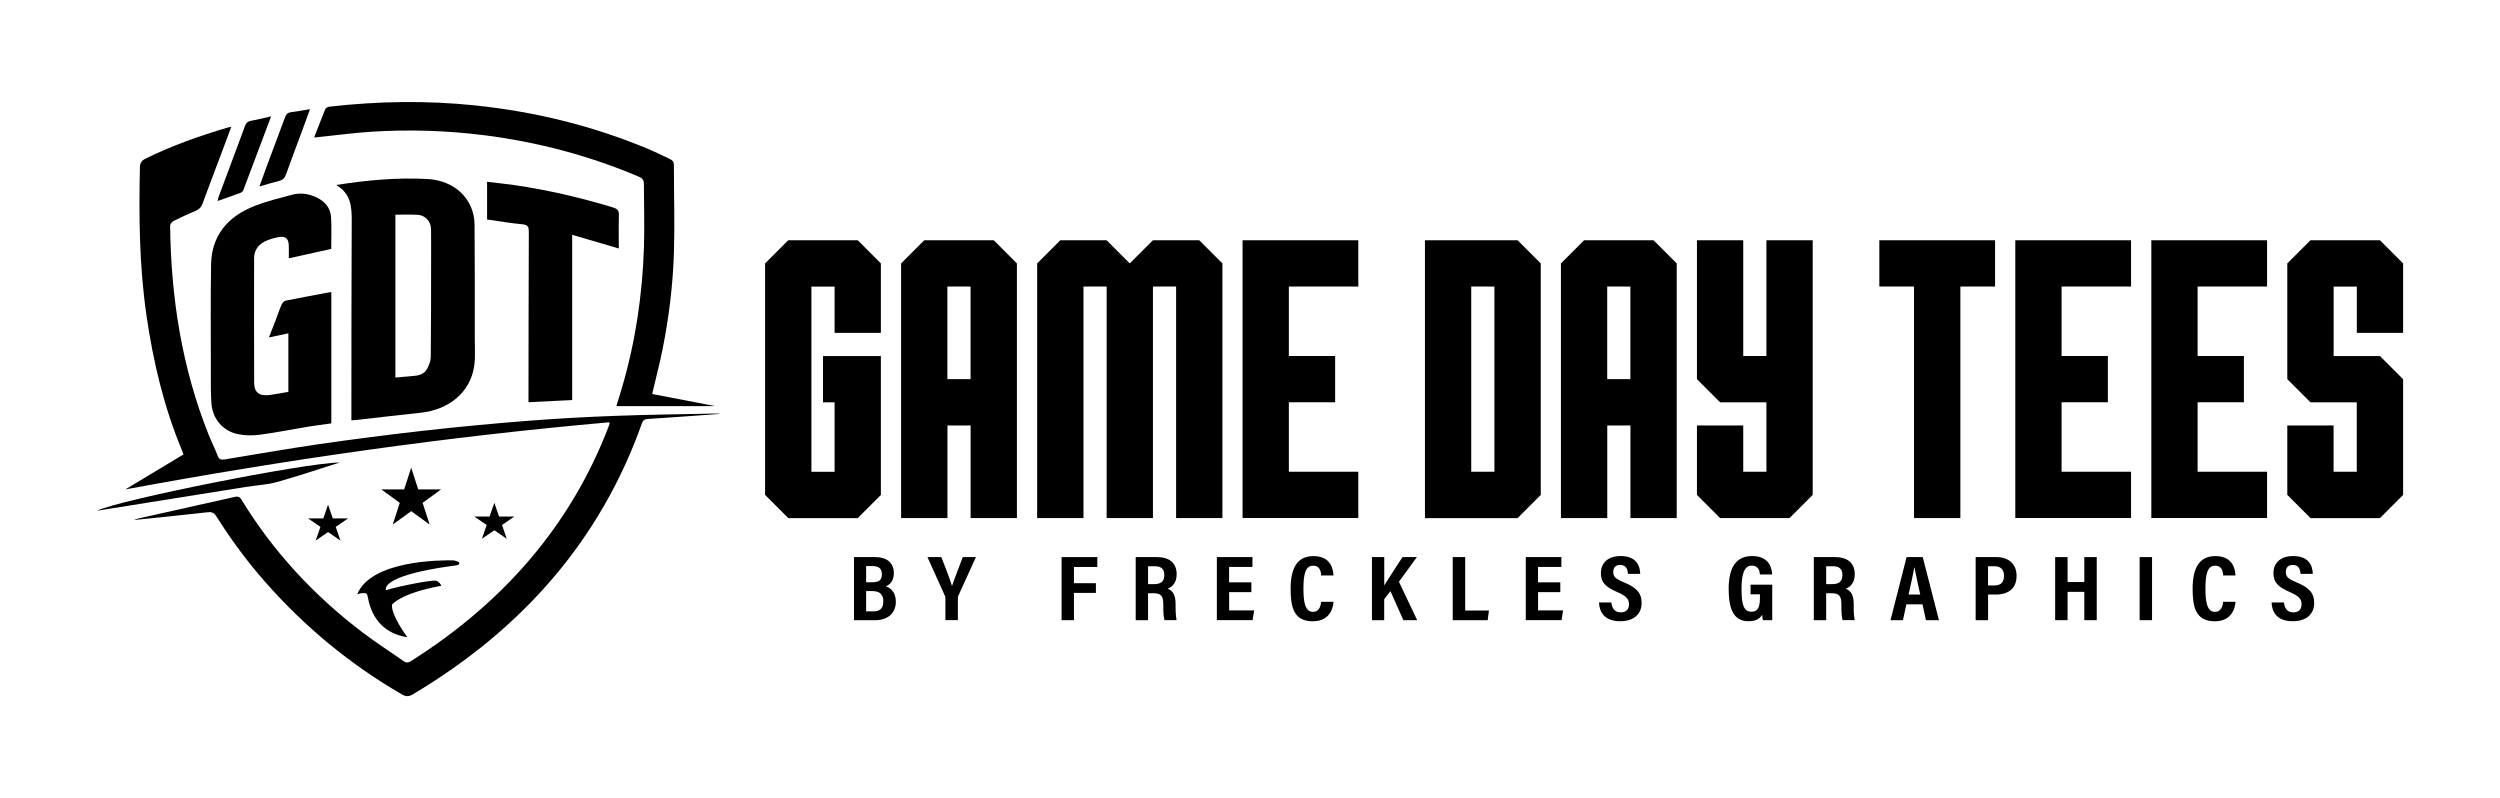<?xml version="1.0" encoding="utf-8"?>
<!-- Generator: Adobe Illustrator 28.0.0, SVG Export Plug-In . SVG Version: 6.00 Build 0)  -->
<svg version="1.1" id="Layer_1" xmlns="http://www.w3.org/2000/svg" xmlns:xlink="http://www.w3.org/1999/xlink" x="0px" y="0px"
	 viewBox="0 0 451 144" style="enable-background:new 0 0 451 144;" xml:space="preserve">
<g>
	<g>
		<g>
			<path d="M142.2,93.46l-4.18-4.18V47.52l4.18-4.18h12.53l4.18,4.18v12.53h-8.35v-8.35h-4.18v33.41h4.18V72.58h-2.09v-8.35h10.44
				v25.06l-4.18,4.18H142.2z"/>
			<path d="M162.56,93.46V47.52l4.18-4.18h12.53l4.18,4.18v45.94h-8.35V76.75h-4.18v16.71H162.56z M175.09,68.4V51.69h-4.18V68.4
				H175.09z"/>
			<path d="M187.1,93.46V47.52l4.18-4.18h8.35l4.18,4.18l4.18-4.18h8.35l4.18,4.18v45.94h-8.35V51.69h-4.18v41.77h-8.35V51.69h-4.18
				v41.77H187.1z"/>
			<path d="M224.16,93.46V43.34h20.88v8.35h-12.53v12.53h8.35v8.35h-8.35v12.53h12.53v8.35H224.16z"/>
			<path d="M257.06,93.46V43.34h16.71l4.18,4.18v41.77l-4.18,4.18H257.06z M269.59,85.11V51.69h-4.18v33.41H269.59z"/>
			<path d="M281.59,93.46V47.52l4.18-4.18h12.53l4.18,4.18v45.94h-8.35V76.75h-4.18v16.71H281.59z M294.12,68.4V51.69h-4.18V68.4
				H294.12z"/>
			<path d="M310.31,93.46l-4.18-4.18V76.75h8.35v8.35h4.18V72.58h-8.35l-4.18-4.18V43.34h8.35v20.88h4.18V43.34h8.35v45.94
				l-4.18,4.18H310.31z"/>
			<path d="M345.29,93.46V51.69h-6.26v-8.35h20.88v8.35h-6.26v41.77H345.29z"/>
			<path d="M363.56,93.46V43.34h20.88v8.35h-12.53v12.53h8.35v8.35h-8.35v12.53h12.53v8.35H363.56z"/>
			<path d="M388.1,93.46V43.34h20.88v8.35h-12.53v12.53h8.35v8.35h-8.35v12.53h12.53v8.35H388.1z"/>
			<path d="M416.81,93.46l-4.18-4.18V76.75h8.35v8.35h4.18V72.58h-8.35l-4.18-4.18V47.52l4.18-4.18h12.53l4.18,4.18v12.53h-8.35
				v-8.35h-4.18v12.53h8.35l4.18,4.18v20.88l-4.18,4.18H416.81z"/>
		</g>
		<g>
			<path d="M154.06,100.5h3.82c2.17,0,3.37,1.09,3.37,2.89c0,1.44-0.75,2.13-1.45,2.37c0.89,0.33,1.81,1.07,1.81,2.78
				c0,2.16-1.55,3.35-3.78,3.35h-3.77V100.5z M157.33,105.04c1.39,0,1.76-0.49,1.76-1.47c0-0.99-0.57-1.45-1.68-1.45h-1.16v2.92
				H157.33z M156.25,110.29h1.34c1.12,0,1.76-0.52,1.76-1.8c0-1.17-0.54-1.86-2.01-1.86h-1.09V110.29z"/>
			<path d="M170.55,111.88v-4.03c0-0.13-0.02-0.23-0.09-0.37l-3.15-6.99h2.5c0.7,1.78,1.56,3.98,1.93,5.23
				c0.46-1.4,1.32-3.53,1.95-5.23h2.37l-3.19,7.01c-0.04,0.08-0.07,0.21-0.07,0.38v3.99H170.55z"/>
			<path d="M191.51,100.5h6.44v1.78h-4.21v2.93h3.96v1.75h-3.96v4.92h-2.23V100.5z"/>
			<path d="M207.11,107.03v4.85h-2.23V100.5h3.83c2.27,0,3.56,1.08,3.56,3.11c0,1.65-0.97,2.36-1.62,2.59
				c0.97,0.41,1.43,1.16,1.43,2.84v0.45c0,1.29,0.07,1.78,0.17,2.38h-2.17c-0.18-0.52-0.22-1.42-0.22-2.4v-0.41
				c0-1.52-0.38-2.04-1.8-2.04H207.11z M207.11,105.38h1.05c1.35,0,1.88-0.53,1.88-1.68c0-0.98-0.51-1.55-1.66-1.55h-1.27V105.38z"
				/>
			<path d="M225.76,106.82h-4.02v3.3h4.51l-0.28,1.75h-6.45V100.5h6.42v1.78h-4.21v2.77h4.02V106.82z"/>
			<path d="M240.57,108.57c-0.06,0.58-0.3,3.51-3.77,3.51c-3.56,0-3.97-2.84-3.97-5.9c0-3.69,1.19-5.86,4.1-5.86
				c3.32,0,3.58,2.59,3.63,3.5h-2.22c-0.03-0.39-0.06-1.77-1.45-1.77c-1.41,0-1.75,1.57-1.75,4.17c0,2.15,0.24,4.16,1.69,4.16
				c1.34,0,1.44-1.37,1.5-1.81H240.57z"/>
			<path d="M247.51,100.5h2.21v5.1c0.69-1.04,2.29-3.63,3.3-5.1h2.58l-3.23,4.45l3.29,6.93h-2.49l-2.33-5.23l-1.13,1.44v3.79h-2.21
				V100.5z"/>
			<path d="M262.07,100.5h2.25v9.64h4.28l-0.22,1.74h-6.31V100.5z"/>
			<path d="M281.49,106.82h-4.02v3.3h4.51l-0.28,1.75h-6.45V100.5h6.42v1.78h-4.21v2.77h4.02V106.82z"/>
			<path d="M290.69,108.69c0.11,0.94,0.53,1.78,1.67,1.78c1.1,0,1.51-0.63,1.51-1.48c0-0.94-0.51-1.48-2.09-2.17
				c-2.14-0.93-2.98-1.74-2.98-3.44c0-1.83,1.29-3.07,3.55-3.07c2.82,0,3.51,1.73,3.55,3.21h-2.2c-0.07-0.65-0.26-1.61-1.39-1.61
				c-0.89,0-1.28,0.52-1.28,1.3c0,0.82,0.4,1.2,1.87,1.82c2.25,0.94,3.25,1.86,3.25,3.77c0,1.79-1.22,3.27-3.86,3.27
				c-2.88,0-3.76-1.68-3.83-3.38H290.69z"/>
			<path d="M319.72,111.88h-1.71c-0.05-0.35-0.09-0.6-0.11-0.97c-0.56,0.9-1.43,1.16-2.49,1.16c-2.61,0-3.56-2.12-3.56-5.82
				c0-4.16,1.54-5.94,4.23-5.94c3.39,0,3.58,2.64,3.62,3.32h-2.21c-0.04-0.46-0.15-1.59-1.47-1.59c-1.44,0-1.85,1.75-1.85,4.21
				c0,2.65,0.34,4.11,1.77,4.11c1.19,0,1.55-0.83,1.55-2.5v-0.64h-1.69v-1.74h3.91V111.88z"/>
			<path d="M329.44,107.03v4.85h-2.23V100.5h3.83c2.27,0,3.56,1.08,3.56,3.11c0,1.65-0.97,2.36-1.62,2.59
				c0.97,0.41,1.43,1.16,1.43,2.84v0.45c0,1.29,0.07,1.78,0.17,2.38h-2.17c-0.18-0.52-0.22-1.42-0.22-2.4v-0.41
				c0-1.52-0.38-2.04-1.8-2.04H329.44z M329.44,105.38h1.05c1.35,0,1.88-0.53,1.88-1.68c0-0.98-0.52-1.55-1.66-1.55h-1.27V105.38z"
				/>
			<path d="M343.91,109.02l-0.62,2.86h-2.24l2.9-11.38h2.91l2.93,11.38h-2.35l-0.62-2.86H343.91z M346.41,107.25
				c-0.47-2.18-0.84-3.77-1.04-4.86h-0.05c-0.15,1.05-0.55,2.76-1.01,4.86H346.41z"/>
			<path d="M356.4,100.5h3.77c2.07,0,3.62,1.13,3.62,3.39c0,2.2-1.4,3.37-3.79,3.37h-1.35v4.63h-2.24V100.5z M358.64,105.62h1.09
				c1.24,0,1.79-0.56,1.79-1.76c0-1.14-0.65-1.71-1.67-1.71h-1.21V105.62z"/>
			<path d="M370.75,100.5h2.24v4.5h3.02v-4.5h2.24v11.38h-2.24v-5.11h-3.02v5.11h-2.24V100.5z"/>
			<path d="M388.23,100.5v11.38h-2.24V100.5H388.23z"/>
			<path d="M403.29,108.57c-0.06,0.58-0.3,3.51-3.77,3.51c-3.56,0-3.97-2.84-3.97-5.9c0-3.69,1.19-5.86,4.1-5.86
				c3.32,0,3.58,2.59,3.63,3.5h-2.22c-0.04-0.39-0.06-1.77-1.45-1.77c-1.41,0-1.75,1.57-1.75,4.17c0,2.15,0.24,4.16,1.69,4.16
				c1.34,0,1.44-1.37,1.5-1.81H403.29z"/>
			<path d="M412.02,108.69c0.11,0.94,0.53,1.78,1.67,1.78c1.1,0,1.51-0.63,1.51-1.48c0-0.94-0.51-1.48-2.09-2.17
				c-2.14-0.93-2.98-1.74-2.98-3.44c0-1.83,1.29-3.07,3.55-3.07c2.82,0,3.51,1.73,3.55,3.21h-2.2c-0.07-0.65-0.26-1.61-1.39-1.61
				c-0.89,0-1.28,0.52-1.28,1.3c0,0.82,0.4,1.2,1.87,1.82c2.25,0.94,3.25,1.86,3.25,3.77c0,1.79-1.22,3.27-3.86,3.27
				c-2.88,0-3.76-1.68-3.83-3.38H412.02z"/>
		</g>
	</g>
	<g>
		<path d="M129.74,74.68c-4.29,0.31-8.58,0.63-12.87,0.9c-0.62,0.04-0.87,0.25-1.06,0.77c-7.47,21.03-21.53,37.12-41.34,48.91
			c-0.7,0.42-1.22,0.44-1.93,0.03c-9.44-5.46-17.62-12.27-24.68-20.28c-3.29-3.73-6.21-7.71-8.84-11.88
			c-0.39-0.62-0.8-0.81-1.57-0.72c-4.36,0.5-8.72,0.93-13.26,1.4c0.33-0.13,0.51-0.22,0.7-0.26c5.78-1.3,11.56-2.59,17.34-3.88
			c0.52-0.12,0.93-0.19,1.31,0.43c5.67,9.31,13.03,17.28,21.89,24.01c2.37,1.8,4.9,3.41,7.34,5.13c0.47,0.33,0.82,0.37,1.34,0.04
			c16.69-10.55,28.85-24.48,35.7-42.37c0.06-0.16,0.12-0.32,0.16-0.48c0.01-0.05-0.02-0.11-0.04-0.25
			c-29.32,2.58-58.38,6.75-87.32,12.11c3.47-2.09,6.95-4.18,10.49-6.31c-0.11-0.29-0.2-0.58-0.32-0.85
			c-3.24-7.8-5.14-15.9-6.35-24.18c-1.3-8.9-1.39-17.84-1.19-26.8c0.02-0.78,0.32-1.2,1.05-1.55c4.7-2.32,9.65-4.06,14.7-5.57
			c0.19-0.06,0.4-0.08,0.73-0.14c-0.65,1.72-1.25,3.35-1.86,4.98c-1.12,2.97-2.25,5.93-3.34,8.91c-0.22,0.61-0.59,0.98-1.2,1.24
			c-1.36,0.58-2.71,1.18-4.03,1.85c-0.29,0.15-0.6,0.58-0.6,0.87c0.16,12.89,2.09,25.5,6.93,37.63c0.52,1.32,1.17,2.59,1.68,3.91
			c0.24,0.62,0.63,0.7,1.23,0.6c5.68-0.93,11.35-1.93,17.05-2.76c6.26-0.9,12.54-1.71,18.83-2.42c6.14-0.69,12.3-1.27,18.46-1.76
			c5.36-0.42,10.74-0.72,16.11-0.92c5.85-0.22,11.71-0.28,17.57-0.41c0.41-0.01,0.83,0,1.25,0
			C129.76,74.62,129.75,74.65,129.74,74.68z"/>
		<path d="M60.65,33.37c5.54-0.87,10.98-1.37,16.45-1.08c4.98,0.26,8.47,3.67,8.51,8.23c0.06,6.85,0.04,13.71,0.04,20.56
			c0,1.66,0.13,3.35-0.11,4.99c-0.69,4.65-4.49,7.85-9.66,8.39c-3.83,0.4-7.65,0.86-11.47,1.29c-0.29,0.03-0.59,0.04-1.02,0.07
			c0-0.52,0-1,0-1.48c0.01-11.47,0-22.94,0.06-34.4C63.46,37.39,63.37,34.97,60.65,33.37z M71.33,38.73c0,9.86,0,19.59,0,29.38
			c1.24-0.11,2.4-0.21,3.55-0.32c0.92-0.08,1.72-0.47,2.13-1.19c0.38-0.67,0.69-1.47,0.7-2.22c0.07-5.79,0.05-11.57,0.06-17.36
			c0-1.88,0.02-3.77-0.01-5.65c-0.02-1.42-1.02-2.54-2.42-2.62C74.05,38.67,72.73,38.73,71.33,38.73z"/>
		<path d="M52.02,60.13c-1.17,0.25-2.26,0.48-3.51,0.75c0.45-1.15,0.86-2.19,1.26-3.23c0.34-0.9,0.64-1.82,1.03-2.7
			c0.13-0.29,0.43-0.65,0.72-0.71c2.71-0.55,5.43-1.04,8.25-1.57c0,7.96,0,15.78,0,23.71c-1.42,0.2-2.86,0.38-4.29,0.61
			c-2.88,0.48-5.74,1.06-8.64,1.44c-1.3,0.17-2.71,0.15-3.98-0.12c-2.69-0.58-4.53-2.79-4.72-5.56c-0.14-1.93-0.1-3.88-0.1-5.82
			c0-6.42-0.07-12.84,0.04-19.26c0.09-5.04,2.87-8.58,7.9-10.54c2.19-0.85,4.52-1.41,6.81-2.02c1.33-0.35,2.66-0.18,3.94,0.34
			c1.76,0.72,2.87,1.94,2.99,3.69c0.13,1.9,0.03,3.81,0.03,5.77c-2.49,0.55-5,1.1-7.65,1.69c0-0.79,0.02-1.54,0-2.29
			c-0.04-1.37-0.67-1.82-2.13-1.48c-0.58,0.13-1.16,0.29-1.7,0.5c-1.56,0.6-2.42,1.7-2.43,3.24c-0.02,7.51-0.01,15.02,0.01,22.54
			c0,1.7,0.98,2.41,2.84,2.14c1.11-0.16,2.22-0.36,3.33-0.55C52.02,67.16,52.02,63.7,52.02,60.13z"/>
		<path d="M56.67,24.81c0.71-1.84,1.34-3.5,2.02-5.15c0.09-0.21,0.49-0.38,0.76-0.42c8.73-0.99,17.46-1.14,26.21-0.23
			c10.86,1.13,21.3,3.69,31.29,7.87c1.31,0.55,2.57,1.2,3.86,1.79c0.51,0.23,0.76,0.54,0.76,1.1c0,5.23,0.17,10.47,0.01,15.7
			c-0.18,5.88-0.89,11.73-2.05,17.52c-0.48,2.43-1.12,4.83-1.68,7.25c-0.06,0.24-0.11,0.49-0.19,0.84
			c3.74,0.72,7.44,1.43,11.14,2.14c-0.01,0.02-0.01,0.04-0.02,0.05c-5.82,0-11.63,0-17.59,0c0.36-1.2,0.69-2.25,1-3.29
			c2.45-8.31,3.7-16.8,3.98-25.4c0.12-3.79-0.01-7.59-0.01-11.39c0-0.63-0.21-1.01-0.86-1.29c-8.91-3.79-18.22-6.27-27.9-7.5
			c-6.81-0.86-13.64-1.07-20.49-0.63c-3.01,0.2-6,0.6-9,0.91C57.58,24.71,57.23,24.75,56.67,24.81z"/>
		<path d="M103.22,42.36c0,10.02,0,19.87,0,29.81c-2.62,0.13-5.17,0.26-7.88,0.39c0-0.4,0-0.74,0-1.08
			c0.01-9.89,0.02-19.78,0.06-29.66c0-0.82-0.11-1.26-1.19-1.36c-2.1-0.19-4.19-0.56-6.34-0.86c0-2.22,0-4.44,0-6.81
			c1.69,0.21,3.31,0.37,4.92,0.6c6.06,0.89,11.99,2.27,17.81,4.04c0.78,0.24,1.07,0.58,1.05,1.34c-0.06,1.99-0.02,3.98-0.02,6.06
			C108.81,44.01,106.08,43.2,103.22,42.36z"/>
		<path d="M48.91,20.99c-1.72,4.58-3.36,8.95-5.01,13.31c-0.07,0.18-0.26,0.39-0.45,0.46c-1.35,0.51-2.72,0.98-4.19,1.5
			c0.06-0.28,0.08-0.48,0.15-0.68c1.6-4.3,3.22-8.59,4.8-12.89c0.19-0.51,0.47-0.78,1.03-0.89C46.41,21.59,47.56,21.3,48.91,20.99z"
			/>
		<path d="M61.3,83.43c-3.62,1.14-7.4,2.43-11.26,3.51c-1.84,0.52-3.82,0.61-5.73,0.91c-9.04,1.44-18.07,2.89-26.83,4.29
			C21.45,90.19,54.92,83.5,61.3,83.43z"/>
		<path d="M46.8,33.64c0.44-1.21,0.8-2.24,1.18-3.26c1.15-3.08,2.31-6.15,3.44-9.23c0.21-0.58,0.53-0.86,1.19-0.93
			c1.05-0.12,2.1-0.33,3.31-0.52c-0.45,1.23-0.83,2.31-1.23,3.39c-1.04,2.81-2.11,5.62-3.12,8.44c-0.23,0.63-0.59,0.96-1.26,1.12
			C49.19,32.92,48.1,33.27,46.8,33.64z"/>
		<polygon points="74.18,84.37 75.45,88.29 79.57,88.29 76.24,90.71 77.51,94.63 74.18,92.21 70.85,94.63 72.12,90.71 68.79,88.29 
			72.91,88.29 		"/>
		<polygon points="89.18,90.71 88.32,93.18 85.56,93.18 87.8,94.71 86.94,97.19 89.18,95.66 91.41,97.19 90.56,94.71 92.79,93.18 
			90.03,93.18 		"/>
		<polygon points="59.18,91.04 58.33,93.52 55.57,93.52 57.81,95.05 56.95,97.52 59.18,95.99 61.42,97.52 60.56,95.05 62.8,93.52 
			60.04,93.52 		"/>
		<path d="M81.9,101.1c0,0-0.11,0-0.31-0.01c-2.12-0.04-14.68-0.01-17.15,6.12c0,0,1.51-0.53,1.79,0.03
			c0.27,0.56,0.52,6.65,7.26,7.72c0,0-3-4.05-2.77-5.88c0,0,1.41-2.03,8.9-3.41c0,0-0.34-0.79-1.02-0.92
			c-0.69-0.13-6.3,0.89-8.96,1.72c0,0-1.44-2.54,11.91-4.38c0.33-0.04,0.66-0.09,1-0.13C82.55,101.96,83.62,101.48,81.9,101.1z"/>
	</g>
</g>
</svg>
